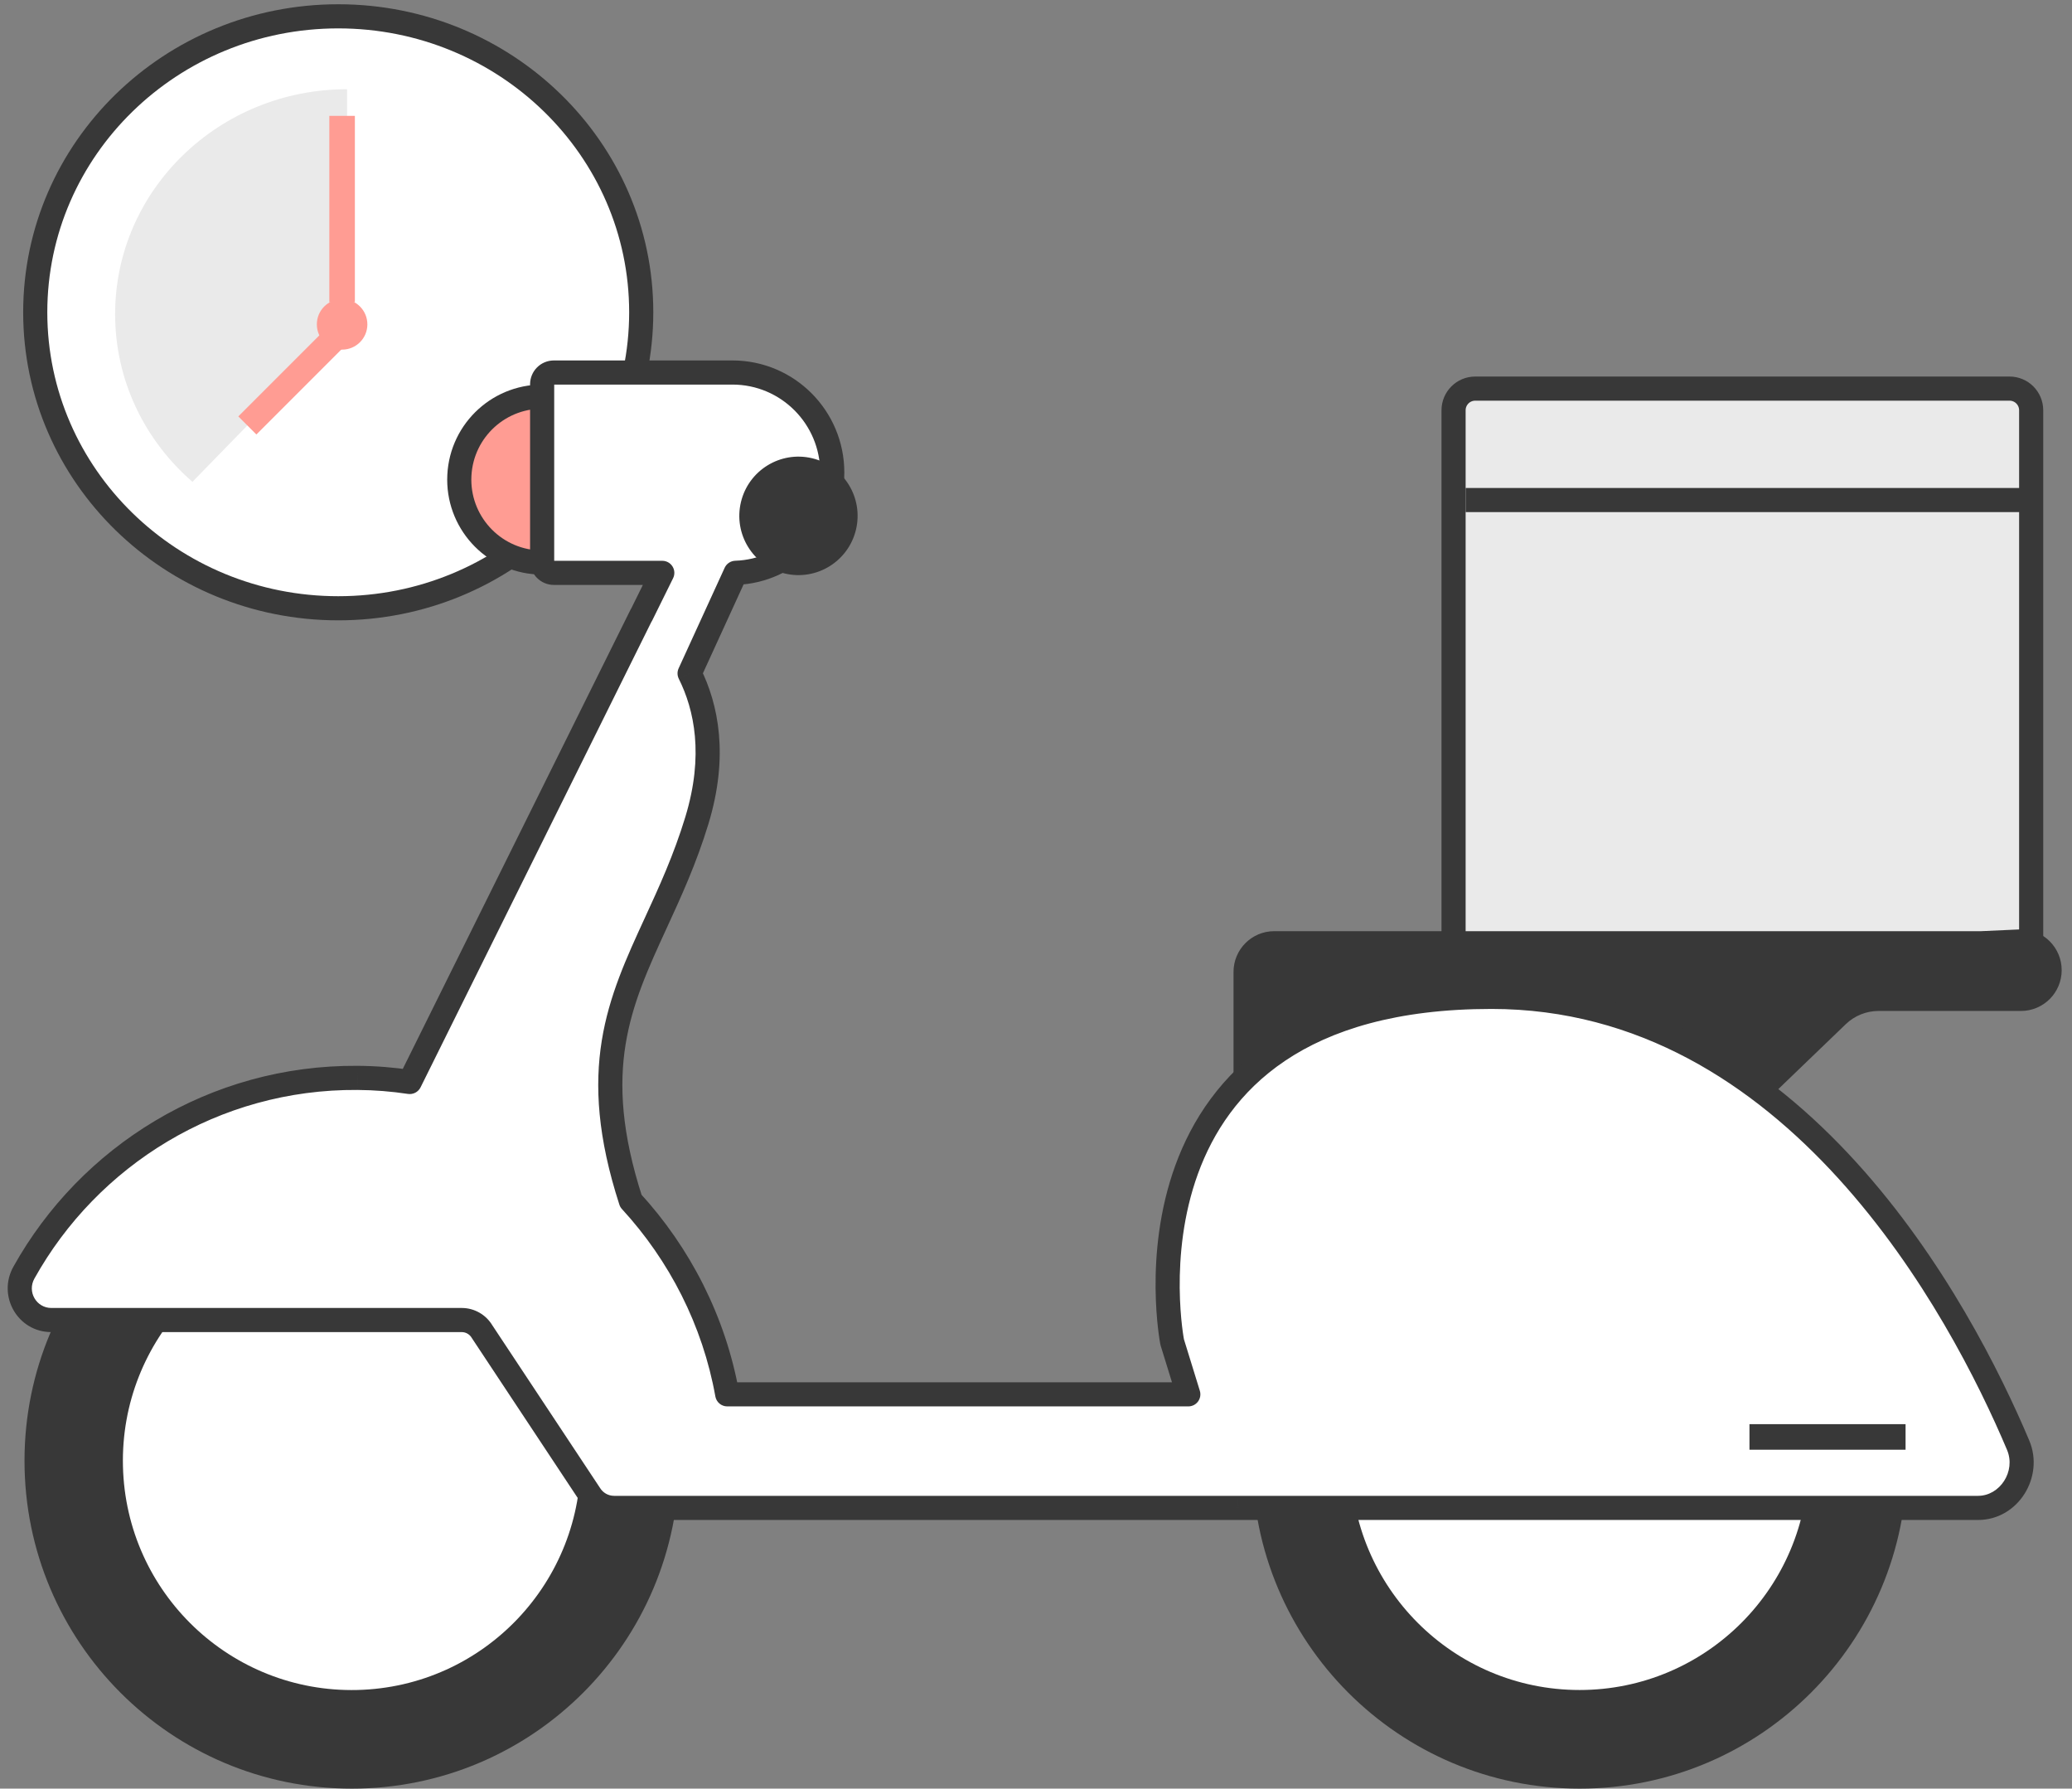 <svg width="146" height="126" viewBox="0 0 146 126" fill="none" xmlns="http://www.w3.org/2000/svg">
<rect x="0" y="0" width="146" height="126" fill="#808080" stroke="none"/>
<path d="M23.833 42.85C35.604 42.85 45.183 33.535 45.183 22C45.183 10.465 35.604 1.15 23.833 1.15C12.062 1.15 2.483 10.465 2.483 22C2.483 33.535 12.062 42.85 23.833 42.85Z" fill="white" stroke="#383838" stroke-width="1.7"/>
<path d="M24.455 6.286C15.429 6.286 8.112 13.381 8.112 22.132C8.112 26.825 10.216 31.042 13.56 33.943L24.455 22.766V6.286Z" fill="#EAEAEA"/>
<path d="M24.106 24.63C25.089 24.63 25.886 23.833 25.886 22.85C25.886 21.866 25.089 21.069 24.106 21.069C23.123 21.069 22.326 21.866 22.326 22.85C22.326 23.833 23.123 24.63 24.106 24.63Z" fill="#FF9C93"/>
<path d="M24.106 21.292V8.162" stroke="#FF9C93" stroke-width="1.8"/>
<path d="M23.661 23.74L17.43 29.971" stroke="#FF9C93" stroke-width="1.8"/>
<path d="M141.598 68.076H103.948C103.106 68.076 102.423 67.393 102.423 66.55V28.901C102.423 28.058 103.106 27.376 103.948 27.376L141.598 27.376C142.44 27.376 143.123 28.058 143.123 28.901V66.55C143.123 67.393 142.44 68.076 141.598 68.076Z" fill="#EAEAEA" stroke="#383838" stroke-width="1.7" stroke-linejoin="bevel"/>
<path d="M103.273 35.226H142.773" stroke="#383838" stroke-width="1.7"/>
<path d="M111.307 126C98.569 126 88.242 115.659 88.242 102.904C88.242 90.149 98.569 79.809 111.307 79.809C124.046 79.809 134.373 90.149 134.373 102.904C134.373 115.659 124.046 126 111.307 126Z" fill="#383838"/>
<path d="M37.901 39.619C34.683 39.456 32.206 36.712 32.369 33.49C32.531 30.268 35.271 27.788 38.489 27.951C41.707 28.113 44.184 30.857 44.022 34.079C43.859 37.302 41.119 39.782 37.901 39.619Z" fill="#FF9C93" stroke="#383838" stroke-width="1.7"/>
<path d="M38.702 38.995L39.341 39.021C39.389 38.947 39.414 38.873 39.462 38.8C39.29 38.48 39.169 38.161 39.07 37.793C38.971 38.234 38.849 38.627 38.702 38.995Z" fill="#6DB3DE"/>
<path d="M24.792 126C12.053 126 1.727 115.659 1.727 102.904C1.727 90.149 12.053 79.809 24.792 79.809C37.53 79.809 47.857 90.149 47.857 102.904C47.857 115.659 37.53 126 24.792 126Z" fill="#383838"/>
<path d="M8.664 103.298C8.448 94.381 15.492 86.977 24.397 86.761C33.303 86.544 40.697 93.598 40.913 102.515C41.129 111.432 34.085 118.836 25.18 119.052C16.275 119.268 8.88 112.215 8.664 103.298Z" fill="white"/>
<path d="M111.302 119.053C102.396 119.053 95.176 111.823 95.176 102.905C95.176 93.987 102.396 86.757 111.302 86.757C120.209 86.757 127.429 93.987 127.429 102.905C127.429 111.823 120.209 119.053 111.302 119.053Z" fill="white"/>
<path d="M124.443 77.552L130.059 72.149C130.679 71.552 131.506 71.218 132.367 71.218H142.403C143.987 71.218 145.273 69.933 145.273 68.344C145.273 66.749 143.976 65.459 142.382 65.471L139.601 65.597C139.601 65.597 139.585 65.597 139.576 65.597H89.786C88.202 65.597 86.918 66.882 86.918 68.469V76.837" fill="#383838"/>
<path fill-rule="evenodd" clip-rule="evenodd" d="M46.667 40.356H39.034C38.568 40.356 38.201 39.988 38.201 39.521V27.077C38.201 26.61 38.568 26.242 39.034 26.242H51.609C55.505 26.242 58.644 29.408 58.644 33.286C58.644 37.111 55.605 40.232 51.835 40.352L48.591 47.438C49.773 49.806 50.493 53.231 49.106 57.794C48.268 60.543 47.208 62.846 46.208 65.021C43.636 70.61 41.458 75.346 44.45 84.598C47.895 88.343 50.317 93.055 51.244 98.225H83.733L82.597 94.546C82.597 94.546 77.817 70.225 105.097 70.225C126.495 70.225 138.186 92.289 142.207 101.811C143.065 103.848 141.563 106.225 139.382 106.225H89.273H87.273C87.244 106.226 87.216 106.226 87.187 106.225H49.895H49.89H48.273H43.273C42.561 106.225 41.925 105.858 41.558 105.269L33.962 93.8C33.668 93.308 33.129 92.991 32.541 92.991H3.619C1.904 92.991 0.85 91.149 1.683 89.653C6.266 81.431 15.092 75.859 25.189 75.932C26.439 75.941 27.668 76.039 28.872 76.221L45.184 43.338L45.191 43.342L46.667 40.356Z" fill="white"/>
<path d="M46.667 40.356V39.506C46.961 39.506 47.234 39.657 47.389 39.907C47.544 40.157 47.559 40.469 47.429 40.732L46.667 40.356ZM51.835 40.352L51.062 39.998C51.197 39.705 51.485 39.513 51.808 39.502L51.835 40.352ZM48.591 47.438L47.831 47.818C47.716 47.588 47.711 47.318 47.818 47.084L48.591 47.438ZM49.106 57.794L49.919 58.041L49.919 58.041L49.106 57.794ZM46.208 65.021L46.98 65.376L46.208 65.021ZM44.45 84.598L43.825 85.173C43.742 85.083 43.679 84.976 43.642 84.859L44.45 84.598ZM51.244 98.225V99.075C50.832 99.075 50.48 98.78 50.407 98.375L51.244 98.225ZM83.733 98.225L84.545 97.975C84.624 98.233 84.577 98.513 84.417 98.73C84.257 98.947 84.003 99.075 83.733 99.075V98.225ZM82.597 94.546L81.785 94.797C81.776 94.768 81.769 94.739 81.763 94.71L82.597 94.546ZM142.207 101.811L142.99 101.48L142.99 101.481L142.207 101.811ZM87.273 106.225L87.242 105.376C87.252 105.376 87.263 105.375 87.273 105.375V106.225ZM87.187 106.225V105.375C87.198 105.375 87.208 105.376 87.219 105.376L87.187 106.225ZM41.558 105.269L42.267 104.8C42.271 104.806 42.275 104.812 42.279 104.819L41.558 105.269ZM33.962 93.8L33.254 94.269C33.246 94.258 33.239 94.247 33.233 94.236L33.962 93.8ZM1.683 89.653L0.941 89.239L0.941 89.239L1.683 89.653ZM25.189 75.932L25.184 76.782L25.183 76.782L25.189 75.932ZM28.872 76.221L29.634 76.599C29.47 76.93 29.111 77.117 28.745 77.062L28.872 76.221ZM45.184 43.338L44.423 42.96C44.531 42.741 44.728 42.58 44.964 42.517C45.2 42.453 45.452 42.495 45.655 42.63L45.184 43.338ZM45.191 43.342L45.953 43.719C45.845 43.938 45.647 44.1 45.411 44.163C45.175 44.227 44.924 44.185 44.72 44.05L45.191 43.342ZM39.034 39.506H46.667V41.206H39.034V39.506ZM39.051 39.521C39.051 39.525 39.052 39.525 39.05 39.521C39.049 39.519 39.047 39.515 39.044 39.513C39.042 39.51 39.038 39.508 39.035 39.507C39.032 39.505 39.031 39.506 39.034 39.506V41.206C38.098 41.206 37.351 40.456 37.351 39.521H39.051ZM39.051 27.077V39.521H37.351V27.077H39.051ZM39.034 27.092C39.031 27.092 39.032 27.093 39.035 27.091C39.038 27.09 39.042 27.088 39.044 27.085C39.047 27.082 39.049 27.079 39.05 27.076C39.052 27.073 39.051 27.073 39.051 27.077H37.351C37.351 26.142 38.098 25.392 39.034 25.392V27.092ZM51.609 27.092H39.034V25.392H51.609V27.092ZM57.794 33.286C57.794 29.875 55.033 27.092 51.609 27.092V25.392C55.978 25.392 59.494 28.941 59.494 33.286H57.794ZM51.808 39.502C55.117 39.397 57.794 36.654 57.794 33.286H59.494C59.494 37.569 56.092 41.067 51.862 41.202L51.808 39.502ZM47.818 47.084L51.062 39.998L52.608 40.706L49.364 47.792L47.818 47.084ZM48.292 57.546C49.614 53.198 48.918 49.997 47.831 47.818L49.352 47.059C50.627 49.615 51.371 53.264 49.919 58.041L48.292 57.546ZM45.435 64.666C46.437 62.488 47.474 60.233 48.292 57.546L49.919 58.041C49.062 60.853 47.979 63.205 46.98 65.376L45.435 64.666ZM43.642 84.859C42.111 80.128 41.887 76.494 42.404 73.3C42.917 70.129 44.156 67.446 45.435 64.666L46.98 65.376C45.688 68.185 44.552 70.664 44.082 73.572C43.615 76.456 43.797 79.815 45.259 84.336L43.642 84.859ZM50.407 98.375C49.51 93.369 47.164 88.804 43.825 85.173L45.076 84.022C48.626 87.882 51.124 92.74 52.08 98.075L50.407 98.375ZM83.733 99.075H51.244V97.375H83.733V99.075ZM82.921 98.476L81.785 94.797L83.409 94.296L84.545 97.975L82.921 98.476ZM82.597 94.546C81.763 94.71 81.763 94.71 81.763 94.709C81.763 94.709 81.762 94.708 81.762 94.707C81.762 94.706 81.762 94.704 81.761 94.702C81.76 94.698 81.759 94.692 81.758 94.685C81.755 94.671 81.752 94.651 81.747 94.626C81.738 94.575 81.725 94.501 81.71 94.407C81.68 94.218 81.641 93.945 81.6 93.6C81.52 92.909 81.438 91.929 81.426 90.754C81.404 88.411 81.665 85.261 82.818 82.095C83.975 78.918 86.034 75.719 89.598 73.32C93.158 70.924 98.151 69.375 105.097 69.375V71.075C98.403 71.075 93.763 72.566 90.547 74.731C87.335 76.893 85.473 79.773 84.415 82.677C83.354 85.591 83.105 88.521 83.126 90.738C83.137 91.843 83.215 92.763 83.289 93.403C83.326 93.723 83.363 93.972 83.389 94.139C83.403 94.223 83.413 94.286 83.421 94.327C83.424 94.348 83.427 94.362 83.429 94.372C83.43 94.376 83.43 94.38 83.431 94.381C83.431 94.382 83.431 94.383 83.431 94.383C83.431 94.383 83.431 94.383 83.431 94.383C83.431 94.383 83.431 94.382 82.597 94.546ZM105.097 69.375C116.118 69.375 124.602 75.064 130.798 81.875C136.989 88.682 140.962 96.677 142.99 101.48L141.424 102.142C139.431 97.423 135.549 89.625 129.54 83.019C123.536 76.418 115.475 71.075 105.097 71.075V69.375ZM142.99 101.481C144.07 104.043 142.209 107.075 139.382 107.075V105.375C140.917 105.375 142.061 103.653 141.423 102.141L142.99 101.481ZM139.382 107.075H89.273V105.375H139.382V107.075ZM89.273 107.075H87.273V105.375H89.273V107.075ZM87.304 107.075C87.254 107.077 87.205 107.077 87.156 107.075L87.219 105.376C87.226 105.376 87.234 105.376 87.242 105.376L87.304 107.075ZM49.895 105.375H87.187V107.075H49.895V105.375ZM49.89 105.375H49.895V107.075H49.89V105.375ZM48.273 105.375H49.89V107.075H48.273V105.375ZM43.273 105.375H48.273V107.075H43.273V105.375ZM42.279 104.819C42.496 105.166 42.863 105.375 43.273 105.375V107.075C42.26 107.075 41.355 106.549 40.837 105.719L42.279 104.819ZM34.671 93.331L42.267 104.8L40.849 105.738L33.254 94.269L34.671 93.331ZM32.541 92.141C33.435 92.141 34.248 92.621 34.692 93.364L33.233 94.236C33.088 93.995 32.823 93.841 32.541 93.841V92.141ZM3.619 92.141H32.541V93.841H3.619V92.141ZM2.426 90.066C1.899 91.012 2.57 92.141 3.619 92.141V93.841C1.238 93.841 -0.2 91.287 0.941 89.239L2.426 90.066ZM25.183 76.782C15.41 76.711 6.864 82.104 2.426 90.067L0.941 89.239C5.668 80.759 14.774 75.007 25.195 75.082L25.183 76.782ZM28.745 77.062C27.581 76.886 26.392 76.79 25.184 76.782L25.195 75.082C26.485 75.091 27.755 75.193 29 75.381L28.745 77.062ZM45.946 43.715L29.634 76.599L28.111 75.844L44.423 42.96L45.946 43.715ZM44.72 44.05L44.713 44.045L45.655 42.63L45.662 42.634L44.72 44.05ZM47.429 40.732L45.953 43.719L44.429 42.966L45.905 39.979L47.429 40.732Z" fill="#383838"/>
<path d="M55.297 40.4C53.058 39.867 51.675 37.617 52.208 35.375C52.741 33.133 54.988 31.748 57.227 32.282C59.466 32.815 60.849 35.065 60.316 37.307C59.783 39.549 57.536 40.934 55.297 40.4Z" fill="#383838"/>
<path d="M123.273 101.226H134.273" stroke="#383838" stroke-width="1.8"/>
</svg>
